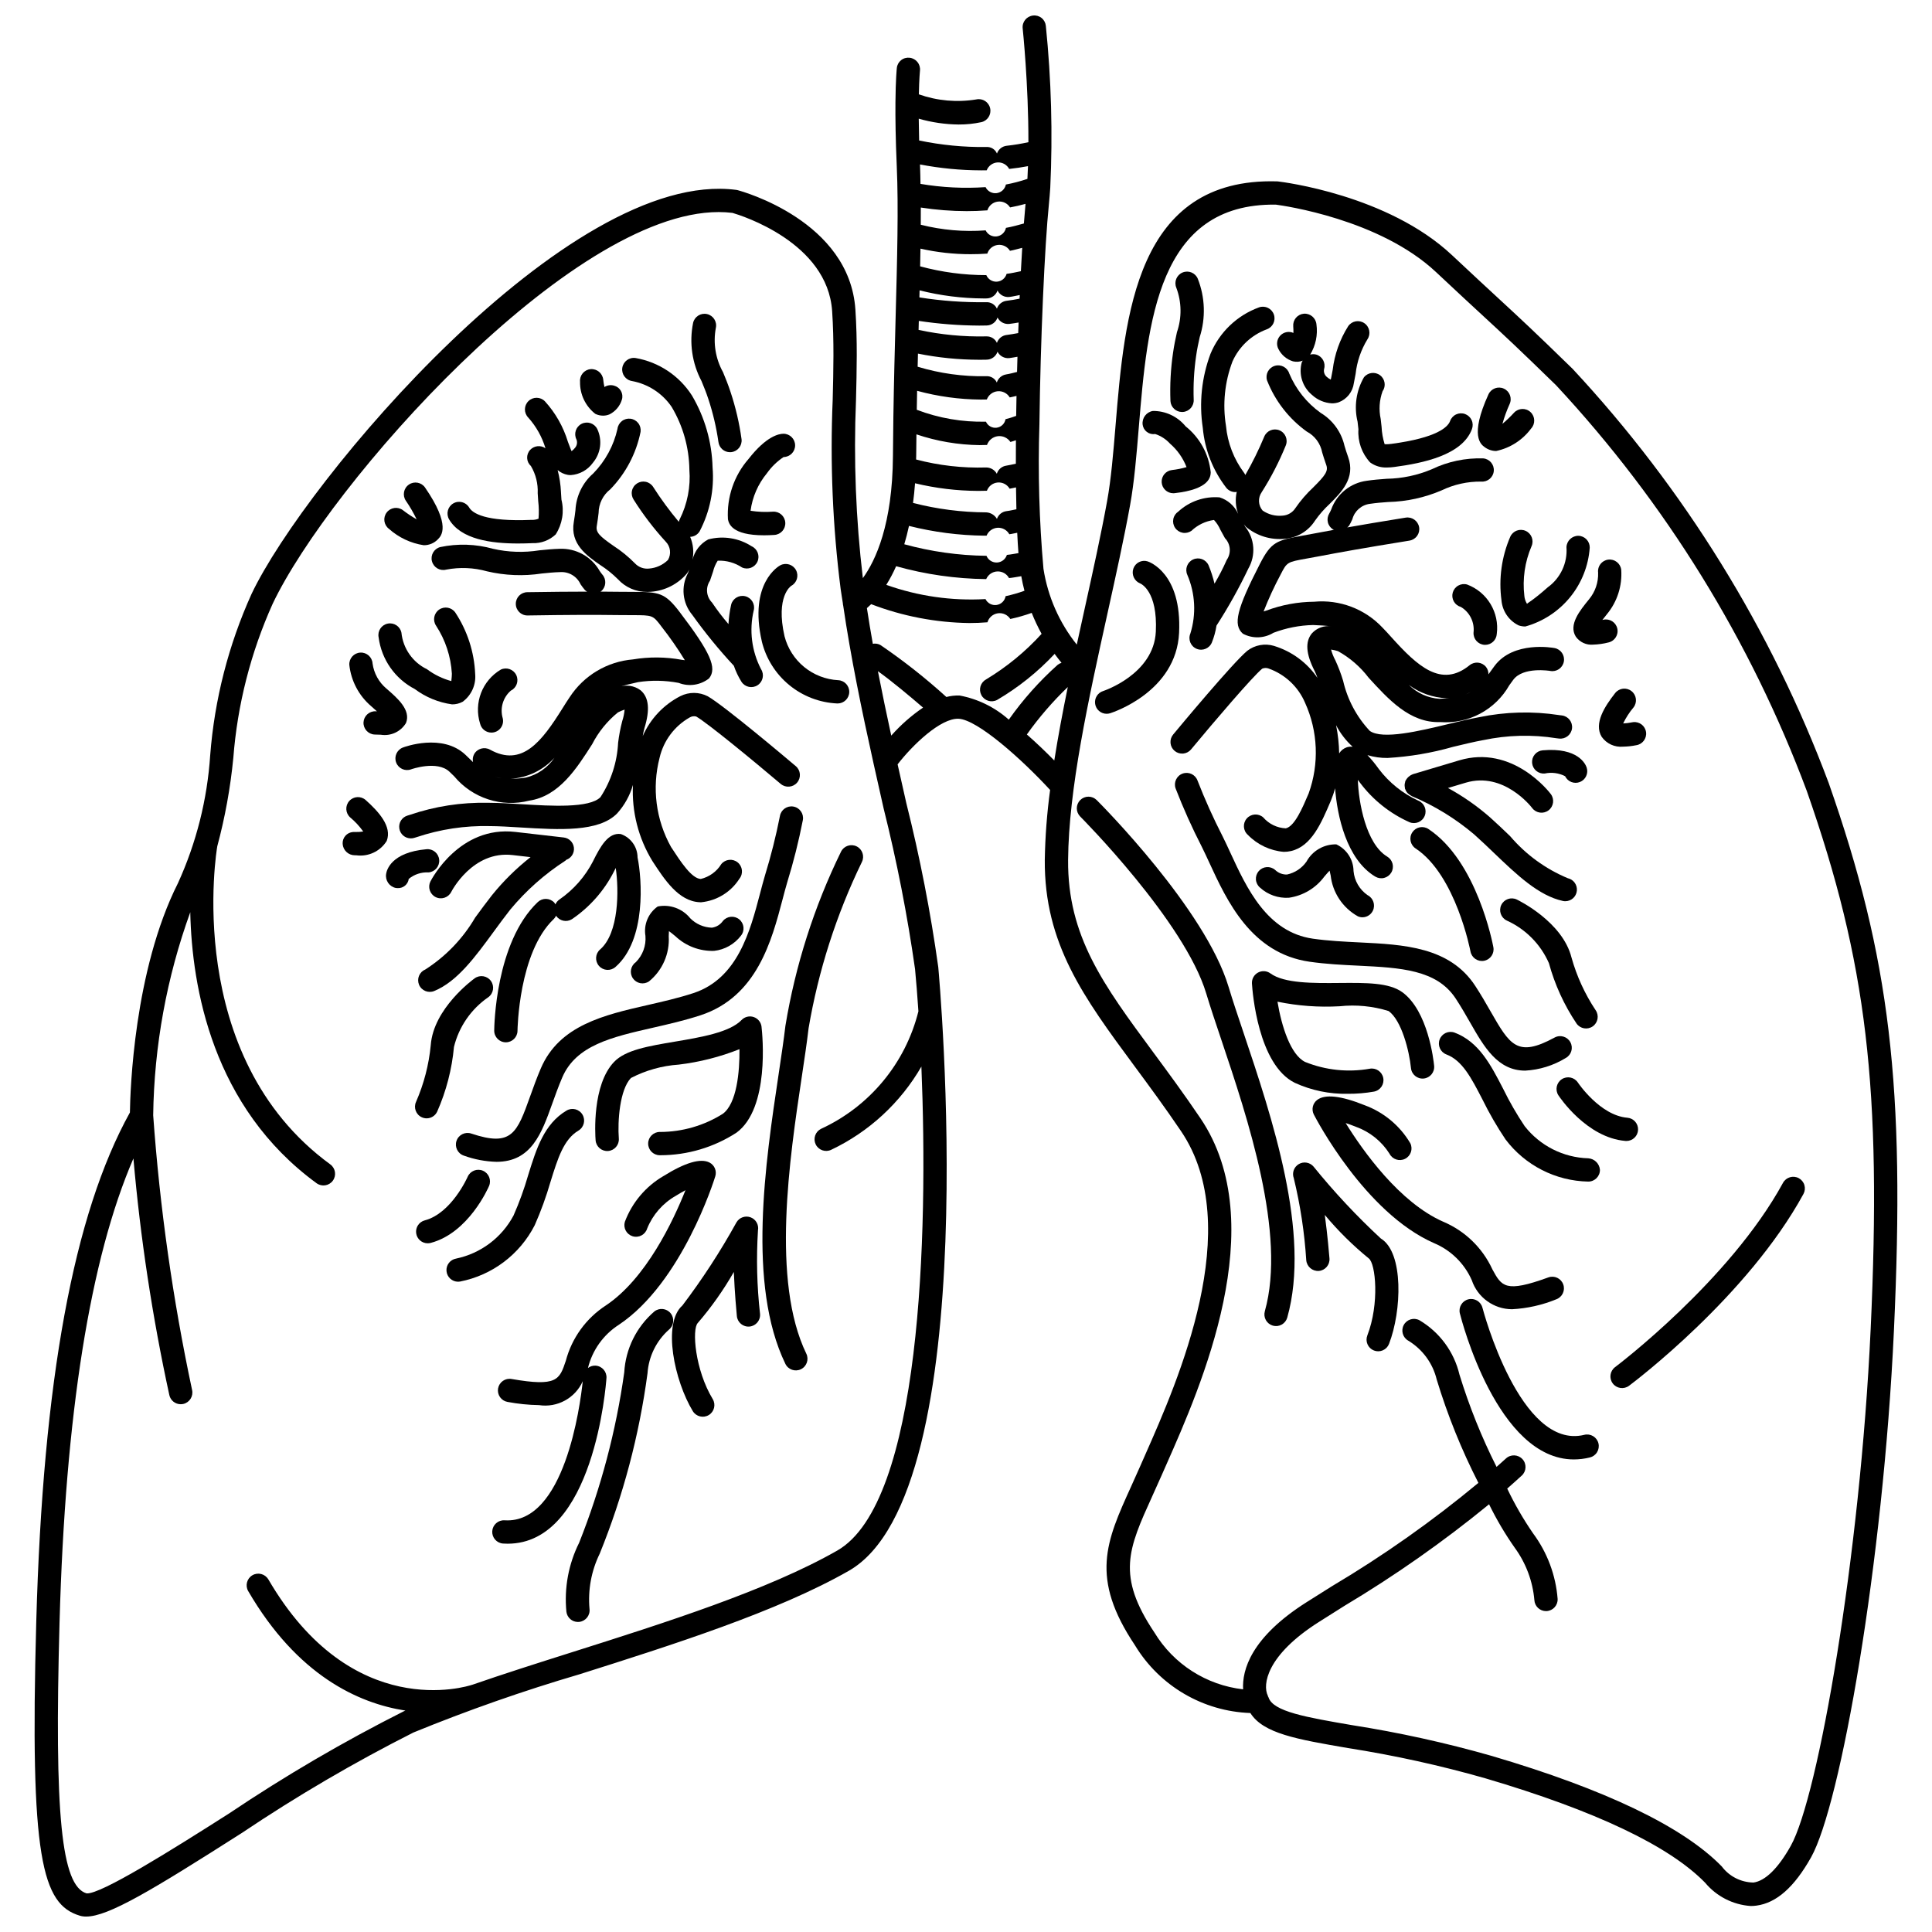 <?xml version="1.0" encoding="UTF-8"?>
<!-- Uploaded to: ICON Repo, www.svgrepo.com, Generator: ICON Repo Mixer Tools -->
<svg width="800px" height="800px" version="1.1" viewBox="144 144 512 512" xmlns="http://www.w3.org/2000/svg">
 <defs>
  <clipPath id="a">
   <path d="m153 148.09h494v503.81h-494z"/>
  </clipPath>
 </defs>
 <g clip-path="url(#a)">
  <path d="m628.64 351.55c-15.215-40.695-38.277-78.004-67.879-109.8-10.41-10.145-13.805-13.277-19.422-18.465-3.043-2.809-6.731-6.215-12.555-11.68-17.02-15.969-44.914-19.387-46.094-19.523-0.098-0.012-0.191-0.02-0.285-0.02-37.367-1.051-40.352 35.453-42.766 64.652-0.605 7.32-1.18 14.234-2.234 20.047-1.605 8.84-3.719 18.402-5.953 28.527-0.699 3.164-1.398 6.344-2.09 9.527h-0.008c-4.637-5.809-7.68-12.727-8.824-20.074-1.129-12.715-1.488-25.484-1.074-38.242v-0.016c0.273-22.309 1.383-47.277 2.516-58.402 0.145-1.418 0.258-2.867 0.359-4.336v-0.027c0.672-14.297 0.277-28.625-1.172-42.863-0.078-0.816-0.484-1.57-1.121-2.086-0.641-0.516-1.461-0.75-2.277-0.652-1.695 0.184-2.922 1.703-2.742 3.394 0.02 0.195 1.547 14.754 1.52 30.172-1.895 0.418-3.809 0.734-5.738 0.945-1.195 0.125-2.207 0.93-2.594 2.066-0.473-1.133-1.617-1.832-2.84-1.734-5.973 0.07-11.938-0.512-17.785-1.73-0.059-2.144-0.09-4.039-0.105-5.777 3.441 0.988 6.996 1.508 10.574 1.543 2.019 0.012 4.035-0.199 6.008-0.621 1.66-0.371 2.707-2.016 2.34-3.676-0.363-1.66-2.004-2.715-3.664-2.352-5.109 0.84-10.348 0.379-15.23-1.348 0.09-4.289 0.293-6.246 0.297-6.281 0.188-1.691-1.027-3.219-2.723-3.41-0.812-0.102-1.633 0.125-2.277 0.637-0.641 0.512-1.051 1.258-1.133 2.074-0.02 0.18-0.312 2.945-0.367 9.078v0.035c-0.035 4.082 0.027 9.613 0.352 17 0.477 10.766 0.109 24.41-0.312 40.207-0.215 8.043-0.449 16.887-0.59 26.199v0.016c-0.051 3.379-0.09 6.816-0.113 10.305-0.117 18.078-4.578 27.66-7.969 32.344l-0.004 0.004c-1.863-15.629-2.473-31.387-1.82-47.113 0.199-8.098 0.391-15.75-0.156-24.027-1.551-23.5-29.957-31.34-31.164-31.66v-0.004c-0.129-0.035-0.262-0.059-0.395-0.078-44.422-5.867-114.28 77.098-128.48 107.1-6.094 13.492-9.801 27.938-10.945 42.695-0.773 11.73-3.668 23.223-8.543 33.918-11.695 23.195-12.656 55.148-12.734 60.781-14.938 26.941-23.059 71.105-24.82 134.97-1.73 62.664 1.523 74.883 11.555 77.891v0.004c0.543 0.156 1.102 0.23 1.664 0.223 5.875 0 17.375-6.926 41.266-22.156 14.59-9.801 29.773-18.691 45.461-26.617 14.398-5.891 29.09-11.043 44.016-15.43 24.594-7.789 52.473-16.621 71.371-27.422 36.516-20.863 23.84-158.61 23.707-160v0.004c-2.039-14.621-4.863-29.117-8.461-43.434-0.758-3.356-1.535-6.809-2.312-10.293 4.012-5.184 11.391-12.254 16.141-12.086 5.07 0.23 16.887 10.848 24.273 18.871-0.832 6.141-1.305 12.328-1.41 18.527-0.164 22.254 10.379 36.527 23.727 54.602 3.981 5.387 8.094 10.957 12.398 17.32 17.172 25.395-0.863 66.184-9.531 85.785l-1.312 2.981c-0.828 1.895-1.637 3.684-2.41 5.383-6.609 14.555-10.977 24.172 1.051 42.113h-0.004c6.516 10.742 18.004 17.477 30.559 17.914 3.445 5.434 12.262 6.949 25.883 9.289 12.277 1.922 24.422 4.598 36.371 8.008 29.129 8.59 48.73 17.898 58.258 27.668 3.012 3.617 7.371 5.848 12.066 6.176 0.512 0 1.02-0.031 1.527-0.102 5.309-0.699 10.051-4.891 14.5-12.82 7.805-13.922 19.086-77.879 21.941-139.47 3.008-64.918-1.023-98.836-17.262-145.16zm-228.43-151.6c1.746 0 3.578-0.059 5.453-0.207h0.004c0.387-1.246 1.465-2.152 2.758-2.316 1.293-0.168 2.562 0.438 3.254 1.543 1.41-0.258 2.769-0.582 4.098-0.945-0.148 1.52-0.297 3.285-0.441 5.203-1.566 0.426-3.125 0.875-4.742 1.156l-0.004 0.004c-0.25 1.203-1.234 2.113-2.453 2.262-1.219 0.148-2.398-0.496-2.93-1.602-5.773 0.434-11.582-0.07-17.195-1.492 0.012-1.551 0.016-3.074 0.012-4.555 4.035 0.625 8.109 0.945 12.191 0.949zm13.984 23.199c-1.09 0.223-2.227 0.418-3.441 0.562h0.004c-1.188 0.141-2.188 0.957-2.562 2.09-0.504-1.102-1.637-1.785-2.848-1.715-5.922 0.082-11.844-0.344-17.695-1.273l0.047-1.867h0.004c5.543 1.402 11.238 2.121 16.957 2.144 0.266 0 0.535-0.004 0.805-0.004h0.004c1.305-0.02 2.461-0.859 2.883-2.094 0.586 1.164 1.832 1.844 3.133 1.707 0.953-0.113 1.832-0.352 2.758-0.508zm-10.848 7.137c0.715 0 1.434-0.008 2.156-0.027l0.004-0.004c1.301-0.031 2.438-0.879 2.848-2.109 0.586 1.164 1.836 1.84 3.129 1.695 0.852-0.102 1.652-0.238 2.457-0.375-0.035 0.938-0.074 1.855-0.105 2.805-1.023 0.172-2.055 0.387-3.066 0.5l0.004-0.004c-1.195 0.137-2.199 0.957-2.578 2.098-0.508-1.105-1.641-1.785-2.852-1.719-6.016 0.129-12.027-0.449-17.91-1.719 0.02-0.789 0.043-1.609 0.062-2.383h-0.004c5.25 0.793 10.551 1.207 15.859 1.238zm0.129 9.059c0.664 0 1.344-0.008 2.027-0.027l0.008-0.004c1.297-0.031 2.434-0.879 2.844-2.109 0.59 1.156 1.828 1.832 3.121 1.695 0.715-0.082 1.445-0.246 2.164-0.355-0.039 1.34-0.074 2.676-0.109 4.023-0.953 0.227-1.875 0.496-2.879 0.652v0.004c-1.172 0.18-2.133 1.016-2.481 2.148-0.504-1.098-1.633-1.762-2.836-1.672-6.141 0.113-12.266-0.734-18.148-2.516 0.027-1.156 0.055-2.34 0.082-3.477v0.004c5.34 1.074 10.77 1.617 16.215 1.629zm-16.434 8.223h0.004c5.504 1.5 11.176 2.281 16.879 2.324 0.523 0 1.059-0.008 1.594-0.023 0.457-1.219 1.57-2.066 2.863-2.184 1.297-0.117 2.547 0.52 3.211 1.637 0.621-0.098 1.184-0.285 1.793-0.406-0.035 1.773-0.066 3.543-0.09 5.305v-0.004c-0.926 0.344-1.867 0.637-2.824 0.879-0.203 1.188-1.156 2.102-2.352 2.25-1.191 0.152-2.344-0.496-2.836-1.598-6.254 0.148-12.48-0.922-18.328-3.152 0.027-1.691 0.059-3.375 0.09-5.027zm27.5-31.695c-1.25 0.254-2.473 0.543-3.781 0.695h0.004c-0.332 1.164-1.359 1.996-2.566 2.074-1.211 0.078-2.336-0.613-2.812-1.73-5.922 0.004-11.82-0.781-17.539-2.332 0.035-1.598 0.062-3.148 0.086-4.688h0.004c4.363 0.984 8.824 1.48 13.301 1.473 1.41 0 2.887-0.047 4.41-0.156 0.391-1.242 1.473-2.141 2.766-2.301s2.559 0.449 3.242 1.559c1.102-0.195 2.152-0.535 3.242-0.789-0.121 1.965-0.238 4.031-0.352 6.195zm-10.938 46.086c0.648 0 1.301-0.012 1.957-0.043h0.004c0.438-1.254 1.543-2.152 2.859-2.32 1.316-0.164 2.613 0.426 3.348 1.531 0.508-0.109 0.957-0.32 1.457-0.453-0.016 2.113-0.02 4.176-0.016 6.211-0.848 0.172-1.695 0.395-2.535 0.516-1.184 0.172-2.16 1.012-2.508 2.152-0.57-1.039-1.672-1.684-2.859-1.668-6.25 0.188-12.492-0.523-18.535-2.117 0.004-0.301 0.027-0.562 0.027-0.867 0.012-1.961 0.039-3.871 0.062-5.797v0.004c5.398 1.82 11.047 2.785 16.742 2.852zm-0.414 12.137c0.77 0 1.555-0.012 2.348-0.043h0.004c0.445-1.219 1.551-2.066 2.84-2.184 1.289-0.117 2.531 0.523 3.184 1.641 0.559-0.082 1.125-0.242 1.688-0.344 0.023 2.012 0.059 3.938 0.105 5.797-0.867 0.164-1.684 0.379-2.602 0.488h0.004c-1.18 0.141-2.176 0.941-2.559 2.066-0.586-1.012-1.641-1.66-2.805-1.734-6.559-0.023-13.086-0.863-19.434-2.5 0.219-1.648 0.398-3.383 0.535-5.211h-0.004c5.469 1.32 11.074 1.996 16.699 2.023zm-18.301 9.281 0.004-0.004c6.523 1.641 13.215 2.512 19.941 2.586l0.621-0.004c0.48-1.195 1.609-2.008 2.894-2.09 1.289-0.078 2.508 0.586 3.133 1.715 0.734-0.086 1.383-0.273 2.094-0.391 0.09 1.957 0.195 3.762 0.324 5.394-1.02 0.16-2.008 0.371-3.062 0.469-0.363 1.156-1.41 1.965-2.621 2.019-1.211 0.055-2.328-0.656-2.793-1.777h-0.074c-7.336-0.09-14.633-1.121-21.707-3.059 0.457-1.5 0.871-3.129 1.25-4.863zm-3.41 10.68 0.004-0.004c7.773 2.18 15.797 3.328 23.867 3.414 0.512-1.184 1.652-1.973 2.941-2.031s2.5 0.625 3.113 1.758c1.117-0.102 2.16-0.328 3.246-0.496 0.23 1.332 0.516 2.613 0.84 3.856h0.004c-1.633 0.594-3.305 1.07-5 1.438-0.203 1.211-1.168 2.152-2.383 2.328-1.215 0.176-2.406-0.453-2.945-1.559-8.926 0.512-17.863-0.77-26.289-3.769 0.984-1.582 1.855-3.231 2.606-4.938zm22.5-104.91c0.496 0 1-0.004 1.504-0.016l0.004-0.004c0.469-1.191 1.586-2.004 2.863-2.082 1.277-0.078 2.484 0.594 3.094 1.723 1.707-0.18 3.363-0.434 4.981-0.738-0.039 1.133-0.086 2.254-0.148 3.371h0.004c-1.867 0.637-3.777 1.137-5.711 1.5-0.242 1.203-1.227 2.121-2.445 2.277s-2.402-0.484-2.938-1.586c-5.766 0.391-11.555 0.102-17.25-0.863-0.035-1.633-0.051-3.336-0.121-4.863l-0.012-0.281 0.004-0.004c5.328 1.023 10.746 1.547 16.176 1.562zm-17.477 211.73c0.305 3.18 0.605 6.938 0.887 11.133v-0.004c-3.43 13.758-12.922 25.215-25.805 31.148-0.734 0.359-1.293 1-1.559 1.773-0.266 0.773-0.211 1.621 0.152 2.359 0.75 1.527 2.602 2.16 4.129 1.406 10.004-4.758 18.328-12.441 23.871-22.035 1.848 44.82-0.078 115.57-22.297 128.26-18.324 10.477-45.871 19.199-70.172 26.898-9.352 2.961-18.383 5.832-26.57 8.676l-0.043 0.004c-1.293 0.426-31.828 10.117-53.992-27.961l-0.004 0.008c-0.867-1.453-2.738-1.938-4.203-1.09-1.461 0.852-1.965 2.723-1.129 4.191 13.031 22.387 29.203 29.746 41.668 31.68-0.133 0.059-0.281 0.117-0.41 0.176h-0.004c-15.965 8.043-31.41 17.074-46.246 27.043-15.156 9.66-34.09 21.539-37.836 21.223-6.691-2.008-8.566-20.801-7.16-71.809 1.523-55.164 8.105-96.422 19.582-122.96l-0.004 0.004c1.844 21.098 5.027 42.059 9.527 62.754 0.328 1.395 1.574 2.379 3.004 2.379 0.238 0 0.477-0.027 0.711-0.078 1.656-0.391 2.688-2.055 2.301-3.715-5.109-23.996-8.551-48.316-10.305-72.785 0.254-18.359 3.578-36.547 9.828-53.809 0.422 20 5.91 51.688 33.477 71.824 1.379 0.996 3.301 0.695 4.305-0.68 1.004-1.371 0.707-3.297-0.66-4.305-39.406-28.785-30.07-83.711-29.973-84.262v-0.008l-0.004 0.004c2.066-7.684 3.488-15.523 4.262-23.438 1.086-14.105 4.606-27.91 10.402-40.812 14.961-31.609 78.77-103.87 118.23-103.87h-0.004c1.223 0 2.441 0.07 3.652 0.219 2.273 0.66 25.211 7.781 26.418 26.055 0.527 7.996 0.34 15.512 0.145 23.469v-0.004c-0.715 16.75-0.008 33.527 2.109 50.156 0.156 1.211 0.402 2.527 0.582 3.766h-0.004c0.012 0.23 0.047 0.461 0.105 0.684 1.945 13.328 4.93 27.828 8.031 41.773l0.004 0.02c0.895 4.019 1.793 8.023 2.664 11.879 3.519 14.062 6.301 28.301 8.34 42.656zm-6.312-61.934c-1.234-5.68-2.434-11.402-3.535-17.066 3.684 2.613 8.68 6.816 11.965 9.648l0.004-0.004c-3.106 2.113-5.938 4.606-8.43 7.418zm14.605-10.23 0.004-0.004c-5.5-4.992-11.34-9.598-17.48-13.777-0.613-0.336-1.324-0.449-2.012-0.32-0.574-3.207-1.094-6.356-1.566-9.453 0.344-0.293 0.719-0.645 1.129-1.047 8.309 3.191 17.121 4.883 26.023 5 1.57 0 3.176-0.059 4.793-0.199 0.371-1.262 1.445-2.191 2.75-2.383 1.305-0.188 2.598 0.402 3.312 1.508 1.922-0.414 3.816-0.953 5.664-1.617 0.762 1.906 1.637 3.762 2.621 5.555-4.285 4.715-9.234 8.781-14.691 12.066-0.719 0.387-1.258 1.043-1.496 1.828-0.238 0.781-0.152 1.629 0.234 2.348 0.805 1.504 2.672 2.07 4.176 1.266 5.637-3.312 10.77-7.418 15.234-12.195 0.637 0.863 1.246 1.672 1.824 2.363-0.383 0.117-0.738 0.305-1.051 0.559-4.84 4.332-9.172 9.195-12.918 14.504-3.688-3.281-8.199-5.492-13.051-6.398-1.176-0.035-2.356 0.098-3.496 0.395zm21.328 9.934 0.004-0.004c3.215-4.523 6.852-8.734 10.852-12.574-1.355 6.602-2.582 13.125-3.582 19.473-2.031-2.074-4.547-4.508-7.269-6.898zm223.61 157.8c-2.773 59.77-13.844 123.68-21.164 136.73-3.332 5.945-6.762 9.309-9.922 9.723l0.004-0.008c-3.297-0.059-6.383-1.629-8.363-4.266-10.273-10.535-30.773-20.387-60.934-29.281h-0.004c-12.176-3.481-24.559-6.207-37.07-8.168-12.113-2.082-20.871-3.586-22.09-7.316v-0.004c-0.043-0.102-0.094-0.203-0.152-0.297-0.023-0.059-0.02-0.125-0.051-0.184-1.426-2.887-0.422-10.691 13.559-19.551l6.691-4.223 0.004-0.004c13.438-8.027 26.266-17.035 38.379-26.949 1.965 4.023 4.242 7.879 6.816 11.539 2.957 4.055 4.75 8.84 5.188 13.84 0.082 1.641 1.438 2.926 3.078 2.93l0.152-0.004c1.699-0.082 3.012-1.523 2.934-3.223-0.488-6.277-2.738-12.293-6.492-17.352-2.602-3.773-4.898-7.746-6.867-11.887 1.277-1.133 2.539-2.234 3.856-3.453v0.004c1.254-1.156 1.332-3.109 0.176-4.363-1.156-1.25-3.109-1.328-4.363-0.172-0.855 0.789-1.66 1.484-2.492 2.234h-0.004c-3.957-7.856-7.242-16.035-9.824-24.445-1.43-6.047-5.262-11.25-10.609-14.418-1.496-0.793-3.352-0.234-4.156 1.254-0.809 1.488-0.266 3.348 1.211 4.168 3.777 2.293 6.484 5.996 7.519 10.289 2.863 9.438 6.562 18.605 11.047 27.387-12.207 10.137-25.191 19.297-38.832 27.398l-6.715 4.231c-14.777 9.367-17.082 18.008-16.809 23.078v0.004c-9.746-1.109-18.43-6.676-23.508-15.066-10.109-15.086-6.918-22.117-0.559-36.129 0.785-1.727 1.609-3.543 2.449-5.461l1.305-2.957c9.113-20.617 28.082-63.516 9-91.738-4.375-6.469-8.527-12.094-12.543-17.531-13.16-17.82-22.668-30.691-22.52-50.891 0.141-18.734 5.367-42.406 10.422-65.297 2.25-10.184 4.375-19.801 6.004-28.754 1.109-6.109 1.695-13.168 2.312-20.641 2.312-27.953 4.996-59.43 36.316-58.996 2.062 0.27 27.5 3.848 42.453 17.879 5.84 5.484 9.539 8.895 12.594 11.715 5.582 5.152 8.949 8.262 19.297 18.348h-0.008c28.949 31.117 51.496 67.617 66.367 107.43 15.934 45.465 19.887 78.84 16.922 142.84z"/>
 </g>
 <path d="m620.7 456.23c-1.496-0.809-3.363-0.258-4.184 1.23-14.141 25.93-44.195 48.613-44.496 48.836l-0.004 0.004c-1.363 1.02-1.645 2.953-0.621 4.32 1.02 1.363 2.953 1.641 4.32 0.621 1.277-0.953 31.426-23.699 46.219-50.828 0.391-0.719 0.48-1.562 0.25-2.348s-0.766-1.445-1.484-1.836z"/>
 <path d="m350.82 293.79c-0.348 0.18-8.465 4.637-4.926 20.195l-0.004 0.004c1.105 4.527 3.644 8.578 7.246 11.539 3.598 2.965 8.059 4.68 12.715 4.894l0.137 0.004c1.672-0.008 3.035-1.344 3.074-3.016 0.039-1.672-1.258-3.07-2.926-3.152-3.301-0.176-6.461-1.402-9.016-3.492-2.559-2.094-4.383-4.945-5.211-8.145-2.41-10.602 1.695-13.309 1.777-13.367 1.492-0.801 2.059-2.652 1.273-4.152-0.789-1.496-2.633-2.082-4.141-1.312z"/>
 <path d="m336.91 281.62c0.242 1.098 0.938 4.238 9.555 4.238 0.84 0 1.762-0.031 2.762-0.094v-0.004c1.703-0.109 2.992-1.578 2.879-3.281-0.109-1.699-1.578-2.988-3.277-2.879-1.977 0.148-3.965 0.066-5.922-0.242 0.48-3.652 1.984-7.098 4.332-9.938 1.195-1.695 2.695-3.152 4.422-4.301 1.695-0.02 3.059-1.406 3.051-3.106-0.012-1.695-1.391-3.066-3.09-3.066-1.219 0-4.555 0.652-9.254 6.684-3.844 4.406-5.801 10.148-5.457 15.988z"/>
 <path d="m331.72 249.75c1.223 3.695 2.117 7.496 2.668 11.348 0.176 1.559 1.492 2.738 3.062 2.742 0.117 0 0.23-0.008 0.348-0.02 1.691-0.191 2.91-1.715 2.723-3.406-0.586-4.269-1.566-8.473-2.93-12.562-0.617-1.91-1.316-3.609-1.984-5.223-1.984-3.566-2.656-7.715-1.902-11.723 0.367-1.664-0.684-3.309-2.348-3.676-1.66-0.367-3.305 0.68-3.68 2.34-1.059 5.242-0.273 10.688 2.227 15.414 0.609 1.477 1.25 3.027 1.816 4.766z"/>
 <path d="m311.49 244.98c4.273 0.793 8.051 3.254 10.5 6.844 3 5.031 4.621 10.766 4.703 16.621 0.359 4.547-0.527 9.105-2.566 13.18-0.105 0.211-0.184 0.434-0.238 0.66-2.461-2.93-4.731-6.016-6.789-9.238-0.441-0.695-1.145-1.184-1.949-1.359-0.805-0.176-1.648-0.02-2.336 0.43-0.691 0.449-1.176 1.156-1.34 1.961-0.168 0.809-0.004 1.648 0.449 2.332 2.488 3.949 5.324 7.664 8.477 11.105 1.293 1.297 1.547 3.301 0.621 4.883-1.348 1.324-3.117 2.129-5.004 2.277-1.406 0.156-2.805-0.363-3.769-1.402-1.711-1.738-3.606-3.281-5.648-4.606-3.711-2.574-4.742-3.582-4.449-5.285 0.238-1.391 0.371-2.504 0.484-3.453v0.004c0.023-2.449 1.164-4.754 3.098-6.258 4.086-4.207 6.875-9.5 8.031-15.254 0.105-0.812-0.117-1.637-0.621-2.285-0.504-0.648-1.242-1.07-2.059-1.172-0.816-0.102-1.637 0.125-2.285 0.633-0.645 0.504-1.066 1.246-1.164 2.062-1 4.453-3.223 8.539-6.414 11.801-2.832 2.473-4.535 5.992-4.719 9.746-0.102 0.859-0.223 1.867-0.438 3.125-1.008 5.836 3.438 8.926 7.012 11.406 1.676 1.078 3.234 2.328 4.644 3.731 2.008 2.203 4.859 3.438 7.836 3.394 0.301 0 0.602-0.012 0.91-0.035 3.75-0.262 7.234-2.043 9.641-4.93 0.195-0.309 0.371-0.625 0.527-0.953l-0.312 0.922c-1.922 3.574-1.477 7.957 1.129 11.066 3.383 4.738 7.07 9.25 11.031 13.512 0.508 1.484 1.184 2.906 2.016 4.238 0.926 1.426 2.832 1.836 4.262 0.914 1.434-0.922 1.848-2.828 0.926-4.262-2.492-4.789-3.18-10.312-1.941-15.566 0.422-1.652-0.574-3.332-2.227-3.754-1.652-0.422-3.332 0.574-3.754 2.223-0.379 1.695-0.617 3.422-0.711 5.156-1.562-1.816-3.019-3.723-4.356-5.711-1.539-1.551-1.766-3.977-0.543-5.789l0.816-2.422c0.242-1.023 0.656-2 1.23-2.883 2.289-0.098 4.547 0.535 6.457 1.801 1.555 0.699 3.379 0.004 4.078-1.551 0.695-1.555 0-3.379-1.555-4.078-3.402-2.191-7.574-2.848-11.488-1.812-2.102 1.109-3.625 3.07-4.168 5.387 0.402-2.039 0.188-4.152-0.621-6.066 1.027-0.035 1.969-0.582 2.504-1.457 2.723-5.203 3.914-11.07 3.434-16.918-0.172-6.719-2.051-13.285-5.465-19.074-3.363-5.258-8.781-8.863-14.93-9.938-1.688-0.262-3.266 0.891-3.527 2.574-0.266 1.684 0.887 3.262 2.57 3.523z"/>
 <path d="m301.77 253.68c0.633 0.309 1.332 0.469 2.039 0.473 0.605 0 1.199-0.121 1.754-0.359 1.57-0.805 2.746-2.211 3.25-3.902 0.23-0.766 0.137-1.594-0.258-2.293-0.395-0.695-1.055-1.203-1.832-1.402-0.859-0.25-1.785-0.117-2.539 0.367-0.148-0.641-0.254-1.293-0.32-1.945-0.172-1.688-1.66-2.93-3.352-2.793-1.695 0.152-2.945 1.652-2.793 3.348-0.07 3.316 1.43 6.469 4.051 8.508z"/>
 <path d="m281.29 288.03c1.328 0 2.625-0.035 3.844-0.09 2.273 0.082 4.484-0.754 6.133-2.316 1.754-2.734 2.305-6.07 1.52-9.223l-0.129-2.043h0.004c-0.094-1.953-0.391-3.891-0.883-5.785 0.762 0.648 1.676 1.086 2.66 1.266 0.273 0.043 0.551 0.066 0.824 0.066 2.348-0.16 4.5-1.359 5.867-3.273 2.102-2.504 2.547-6.012 1.137-8.965-0.773-1.516-2.629-2.117-4.144-1.344-1.516 0.77-2.121 2.625-1.355 4.141 0.297 0.758 0.145 1.613-0.387 2.227-0.262 0.328-0.562 0.617-0.898 0.871-0.066-0.125-0.129-0.25-0.18-0.379-0.273-0.668-0.531-1.375-0.805-2.113-1.211-3.981-3.289-7.641-6.09-10.719-1.191-1.223-3.144-1.246-4.363-0.055-1.223 1.188-1.246 3.144-0.055 4.363 2.102 2.344 3.66 5.121 4.566 8.137-1.266-0.883-2.988-0.703-4.047 0.418-0.555 0.59-0.844 1.379-0.809 2.184 0.035 0.809 0.395 1.566 1 2.106 1.285 2.176 1.91 4.68 1.797 7.207l0.137 2.106c0.184 1.543 0.211 3.098 0.086 4.644-0.586 0.242-1.219 0.348-1.852 0.312-12.402 0.539-15.676-1.816-16.527-3.266-0.863-1.469-2.758-1.957-4.227-1.09-1.469 0.863-1.957 2.758-1.094 4.227 3.148 5.336 11.207 6.387 18.27 6.387z"/>
 <path d="m256.28 288.49c1.441 0.023 2.824-0.562 3.809-1.613 0.863-0.891 3.488-3.598-3.438-13.664h0.004c-0.969-1.406-2.891-1.762-4.297-0.793-1.402 0.965-1.758 2.891-0.793 4.293 1.078 1.562 2.027 3.207 2.848 4.918-1.27-0.727-2.484-1.539-3.644-2.43-1.363-1.012-3.293-0.727-4.309 0.637-1.02 1.363-0.742 3.289 0.617 4.312 2.582 2.309 5.781 3.816 9.203 4.34z"/>
 <path d="m258.48 292.76c0.438 1.645 2.121 2.625 3.769 2.195 3.598-0.691 7.305-0.535 10.832 0.457 4.75 1.113 9.668 1.309 14.488 0.574 1.625-0.164 3.234-0.332 4.883-0.371 2.301-0.156 4.457 1.133 5.406 3.234 0.359 0.527 0.742 1.035 1.156 1.523 0.172 0.16 0.363 0.301 0.566 0.418-4.477 0.004-9.484 0.047-15.125 0.137l-0.68 0.012v-0.004c-1.703 0.004-3.086 1.387-3.082 3.09 0 1.707 1.383 3.086 3.09 3.082l0.77-0.012c9.332-0.152 17.113-0.184 23.137-0.094l3.898 0.023c5.418 0.008 5.418 0.008 7.676 2.981l-0.004 0.004c2.25 2.859 4.332 5.848 6.231 8.953-0.285-0.035-0.559-0.074-0.82-0.109-4.269-0.781-8.645-0.816-12.926-0.102-6.836 0.566-13.027 4.258-16.77 10.004-0.574 0.832-1.207 1.844-1.906 2.957-5.488 8.785-10.711 15.68-19.219 10.949-1.492-0.82-3.367-0.289-4.199 1.195-0.348 0.645-0.449 1.395-0.293 2.109-0.223-0.215-0.438-0.418-0.672-0.645l-1.34-1.297c-6.117-5.789-16.168-2.082-16.59-1.914-1.578 0.613-2.367 2.383-1.77 3.969 0.598 1.582 2.359 2.391 3.949 1.809 0.066-0.031 6.914-2.449 10.168 0.621l1.277 1.234h-0.004c2.363 2.84 5.481 4.953 8.996 6.094 3.512 1.141 7.277 1.262 10.859 0.348 7.91-1.168 12.578-8.5 16.699-14.965 1.668-3.25 3.992-6.117 6.828-8.422 0.57-0.297 1.16-0.543 1.77-0.742-0.09 1.035-0.301 2.051-0.625 3.035-0.496 1.891-0.859 3.809-1.094 5.746-0.254 5.133-1.867 10.109-4.676 14.414-2.887 2.973-13.188 2.344-20.711 1.883-3.051-0.188-6.012-0.367-8.633-0.379h-0.516c-7.016-0.156-14.008 0.922-20.648 3.188l-0.652 0.199h0.004c-1.465 0.445-2.379 1.895-2.152 3.41 0.223 1.512 1.523 2.629 3.051 2.629 0.309 0 0.609-0.043 0.902-0.133l0.652-0.199c6.227-2.086 12.766-3.074 19.328-2.922 2.516 0.012 5.356 0.188 8.285 0.367 10.145 0.617 20.652 1.262 25.52-3.742 1.945-2.164 3.371-4.742 4.176-7.535-0.348 7.094 1.449 14.125 5.16 20.184 3.246 4.977 6.926 10.617 12.492 10.902 0.145 0.008 0.293 0.012 0.438 0.012v-0.004c4.156-0.414 7.887-2.715 10.125-6.238 1.062-1.328 0.852-3.262-0.469-4.332-1.324-1.066-3.258-0.863-4.332 0.453-1.219 1.988-3.18 3.406-5.445 3.945-2.43-0.125-5.316-4.555-7.875-8.473-4.016-7.199-5.106-15.664-3.035-23.645 1.047-4.516 3.938-8.387 7.969-10.68 0.52-0.316 1.145-0.41 1.73-0.258 2.953 1.688 15.027 11.617 22.418 17.879h0.004c1.301 1.086 3.238 0.922 4.336-0.375 1.094-1.297 0.941-3.234-0.348-4.336-1.926-1.629-18.953-16.02-23.344-18.527-2.277-1.172-4.973-1.188-7.258-0.039-4.441 2.277-7.965 6.016-9.973 10.586 0.117-0.73 0.273-1.453 0.473-2.168 1.492-4.859 1.148-8.121-1.043-9.969-1.68-1.254-3.879-1.57-5.84-0.836 1.422-0.457 3.074-0.855 5.16-1.32 3.57-0.547 7.211-0.48 10.762 0.195 2.707 1.062 5.773 0.613 8.062-1.184 2.199-2.746 0.391-6.84-7.734-17.52-3.981-5.238-5.449-5.406-12.578-5.414l-3.816-0.023c-1.453-0.02-3.016-0.035-4.668-0.043 0.09-0.047 0.176-0.098 0.258-0.152 1.277-1.133 1.395-3.082 0.266-4.359-0.254-0.305-0.488-0.625-0.707-0.957-2.164-3.797-6.266-6.066-10.633-5.879-1.805 0.047-3.566 0.223-5.344 0.402-4.09 0.652-8.266 0.516-12.305-0.406-4.562-1.277-9.367-1.43-14-0.449-1.641 0.445-2.609 2.133-2.168 3.769zm18.785 57.527c0.488 0.062 0.977 0.094 1.469 0.102-0.52-0.012-1.008-0.047-1.469-0.102zm-3.102-0.77c0.223 0.078 0.449 0.168 0.668 0.23-0.223-0.078-0.457-0.141-0.668-0.23zm1.094 0.367v-0.004c0.602 0.164 1.211 0.293 1.828 0.383-0.621-0.078-1.23-0.207-1.828-0.383zm8.078 0.195c-1.332 0.199-2.676 0.305-4.019 0.309 4.457-0.266 8.633-2.269 11.625-5.582-1.793 2.641-4.504 4.519-7.606 5.273zm20.48-21.977c0.086-0.062 0.176-0.121 0.258-0.18-0.086 0.055-0.172 0.121-0.258 0.18z"/>
 <path d="m279.38 327.02c1.527-0.742 2.172-2.578 1.438-4.109-0.73-1.531-2.562-2.188-4.102-1.461-4.934 2.922-7.207 8.859-5.484 14.332 0.332 1.387 1.57 2.363 2.992 2.363 0.945 0.004 1.836-0.426 2.422-1.164 0.586-0.734 0.805-1.699 0.59-2.617-0.789-2.656 0.051-5.531 2.144-7.344z"/>
 <path d="m253.93 326.61c2.894 2.164 6.289 3.562 9.867 4.055 0.98 0.016 1.945-0.223 2.809-0.691 2.32-1.703 3.582-4.5 3.32-7.371-0.246-5.805-2.07-11.43-5.269-16.277-0.969-1.387-2.875-1.734-4.273-0.781-1.395 0.953-1.766 2.852-0.828 4.262 2.484 3.797 3.93 8.18 4.195 12.711-0.016 1.203-0.172 1.809-0.129 1.98-2.332-0.629-4.523-1.695-6.457-3.141-3.789-1.828-6.356-5.496-6.781-9.68-0.336-1.672-1.961-2.754-3.633-2.414-1.668 0.336-2.75 1.965-2.414 3.633 0.758 5.867 4.344 10.992 9.594 13.715z"/>
 <path d="m243.89 332.51-0.324-0.012v-0.004c-0.816-0.039-1.617 0.25-2.223 0.801-0.605 0.547-0.965 1.316-1.008 2.133-0.078 1.703 1.234 3.148 2.934 3.231 0.465 0.023 1.031 0.051 1.648 0.051 2.648 0.422 5.285-0.805 6.672-3.098 1.383-3.457-2.262-6.602-5.188-9.133-2.004-1.684-3.312-4.055-3.668-6.648-0.102-1.691-1.555-2.984-3.25-2.887-1.691 0.094-2.992 1.535-2.91 3.231 0.457 4.266 2.531 8.195 5.797 10.977 0.605 0.523 1.105 0.973 1.52 1.359z"/>
 <path d="m240.91 356.02c-1.27-1.129-3.215-1.02-4.348 0.246-1.133 1.266-1.031 3.211 0.23 4.348 1.312 1.094 2.477 2.356 3.469 3.746-0.723 0.109-1.457 0.152-2.191 0.129-0.172-0.012-0.344-0.008-0.52 0.004-0.781 0.055-1.512 0.418-2.027 1.012s-0.773 1.367-0.715 2.148c0.117 1.695 1.527 3.008 3.227 3.004h0.328c3.223 0.453 6.406-1.039 8.121-3.805 1.484-3.848-2.203-7.812-5.574-10.832z"/>
 <path d="m260.39 371.85c-0.152-1.695-1.648-2.949-3.344-2.801-9.441 0.832-10.586 5.609-10.719 6.559-0.273 1.727 0.859 3.359 2.57 3.715 0.168 0.023 0.336 0.035 0.504 0.035 1.457 0.066 2.727-0.992 2.922-2.438 1.473-1.219 3.356-1.832 5.266-1.723 1.695-0.152 2.953-1.648 2.801-3.348z"/>
 <path d="m308.52 365.03c-3.289-0.453-5.363 3.16-7.356 7.191l0.004 0.004c-2.086 4.059-5.141 7.543-8.895 10.141-0.48 0.324-0.855 0.777-1.086 1.309-0.086-0.176-0.191-0.34-0.312-0.496-0.562-0.594-1.34-0.938-2.156-0.961-0.82-0.02-1.613 0.285-2.207 0.848-11.25 10.676-11.531 33.102-11.539 34.051-0.012 1.703 1.359 3.094 3.062 3.106h0.023c1.695-0.004 3.074-1.367 3.086-3.062 0-0.207 0.277-20.754 9.617-29.617 0.25-0.25 0.453-0.539 0.602-0.859 0.918 1.387 2.773 1.797 4.188 0.918 4.731-3.203 8.566-7.555 11.152-12.645 0.168-0.34 0.328-0.652 0.477-0.938 0.863 5.926 0.867 17.242-4.144 21.602l-0.004-0.004c-1.285 1.121-1.422 3.07-0.301 4.356 1.117 1.285 3.07 1.422 4.356 0.301 8.25-7.176 7.035-23.391 5.875-29.035v0.004c-0.016-2.801-1.793-5.289-4.441-6.211z"/>
 <path d="m311.71 403.25c0.457 0.676 1.168 1.145 1.969 1.301 0.805 0.156 1.637-0.016 2.316-0.473 3.566-2.914 5.512-7.371 5.223-11.969 0.008-0.543 0.031-0.988 0.059-1.352 0.426 0.309 0.977 0.738 1.684 1.332h0.004c2.766 2.621 6.465 4.027 10.277 3.902 2.816-0.312 5.383-1.762 7.109-4.012 1.074-1.316 0.879-3.258-0.441-4.336-1.316-1.078-3.254-0.883-4.336 0.43-0.684 0.969-1.738 1.609-2.914 1.773-2.16-0.066-4.211-0.957-5.734-2.488-2.066-2.57-5.391-3.781-8.625-3.133-2.496 1.754-3.762 4.785-3.254 7.793 0.215 2.59-0.723 5.144-2.562 6.981-1.371 0.973-1.715 2.859-0.773 4.25z"/>
 <path d="m274.39 381.22c-1.523 1.934-3 3.949-4.461 5.945v-0.004c-3.254 5.566-7.781 10.281-13.207 13.758-0.758 0.312-1.359 0.914-1.672 1.668-0.316 0.754-0.316 1.605-0.008 2.363 0.652 1.574 2.453 2.324 4.031 1.676 6.098-2.512 10.828-8.977 15.836-15.82 1.418-1.938 2.852-3.894 4.328-5.769 4.176-5.031 9.098-9.398 14.59-12.945 0.09-0.074 0.176-0.156 0.254-0.238 1.344-0.48 2.176-1.824 2.004-3.242-0.172-1.414-1.297-2.523-2.715-2.672l-12.816-1.473c-14.738-1.699-22.168 12.508-22.477 13.109h-0.004c-0.371 0.73-0.434 1.578-0.18 2.356 0.254 0.777 0.805 1.426 1.535 1.797 1.52 0.77 3.379 0.164 4.152-1.355 0.055-0.113 5.625-11.02 16.27-9.773l4.75 0.547c-3.773 2.961-7.199 6.34-10.211 10.074z"/>
 <path d="m255.76 440.08c0.406 0.191 0.852 0.293 1.301 0.293 1.199 0 2.289-0.695 2.797-1.781 2.402-5.438 3.906-11.23 4.449-17.152 1.316-5.356 4.555-10.047 9.102-13.172 1.375-1 1.684-2.922 0.691-4.301-0.992-1.379-2.914-1.699-4.297-0.711-0.445 0.32-10.941 7.973-11.652 17.742-0.496 5.168-1.809 10.227-3.887 14.988-0.715 1.543-0.047 3.375 1.496 4.094z"/>
 <path d="m352.62 377.84c1.676-5.434 3.062-10.949 4.148-16.527 0.293-1.68-0.836-3.277-2.516-3.566-1.68-0.289-3.277 0.836-3.566 2.516-1.051 5.34-2.383 10.617-3.984 15.82-0.426 1.434-0.84 3.012-1.277 4.68-2.641 10.047-5.922 22.555-17.672 26.422-3.93 1.289-8.059 2.234-12.055 3.148-11.539 2.633-23.469 5.359-28.359 16.77-1.094 2.547-1.977 5.012-2.797 7.297-3.547 9.906-4.883 13.613-15.664 10h-0.004c-1.613-0.535-3.359 0.336-3.898 1.949-0.539 1.613 0.328 3.359 1.941 3.902 2.773 1.008 5.691 1.562 8.645 1.645 9.266 0 11.969-7.535 14.789-15.414 0.781-2.176 1.617-4.523 2.656-6.949 3.652-8.527 13.113-10.688 24.062-13.184 4.133-0.945 8.41-1.922 12.609-3.301 14.938-4.918 18.852-19.832 21.715-30.719 0.418-1.602 0.816-3.117 1.227-4.488z"/>
 <path d="m273.61 458.29c0.66-1.562-0.066-3.363-1.625-4.035-1.559-0.668-3.367 0.047-4.047 1.598-0.039 0.094-4.269 9.688-11.375 11.559-1.5 0.395-2.473 1.844-2.277 3.383 0.199 1.539 1.512 2.691 3.062 2.691 0.266 0 0.531-0.035 0.789-0.102 10.035-2.641 15.254-14.586 15.473-15.094z"/>
 <path d="m285.7 468.71c1.652-3.742 3.051-7.586 4.188-11.516 1.953-6.285 3.492-11.246 7.402-13.574 1.465-0.871 1.945-2.766 1.074-4.231-0.871-1.465-2.762-1.945-4.227-1.074-5.953 3.539-7.988 10.102-10.145 17.047-1.055 3.668-2.356 7.258-3.894 10.75-3.125 5.879-8.699 10.062-15.219 11.426-1.578 0.273-2.688 1.707-2.551 3.305s1.473 2.824 3.074 2.824c0.172 0 0.344-0.016 0.516-0.043 8.531-1.672 15.824-7.172 19.781-14.914z"/>
 <path d="m318.97 443.98c-0.16 0-0.094-0.004-0.117-0.004h0.004c-1.695 0-3.074 1.363-3.09 3.055-0.02 1.691 1.332 3.086 3.027 3.117l0.23 0.004-0.004-0.004c7.16-0.008 14.16-2.09 20.164-5.984 8.816-6.465 6.879-25.871 6.629-28.059l0.004-0.004c-0.137-1.188-0.949-2.191-2.082-2.574-1.133-0.383-2.387-0.074-3.215 0.789-3.156 3.289-10.871 4.586-17.68 5.731-7 1.18-13.051 2.195-16.082 5.348-5.875 6.109-5.035 19.305-4.918 20.789v0.004c0.129 1.699 1.613 2.969 3.312 2.84 1.699-0.133 2.973-1.617 2.84-3.316-0.344-4.547 0.223-12.926 3.219-16.039v0.004c3.93-2.035 8.238-3.242 12.652-3.543 5.523-0.66 10.938-2.035 16.105-4.09 0.059 6.059-0.715 14.414-4.438 17.141-4.961 3.117-10.699 4.777-16.562 4.797z"/>
 <path d="m371.02 368.3c-1.527-0.754-3.379-0.129-4.137 1.395-7.133 14.59-12.102 30.145-14.742 46.168-0.426 3.644-1.074 7.945-1.781 12.695-3.535 23.586-8.379 55.883 1.77 76.871 0.738 1.535 2.586 2.176 4.121 1.434 1.531-0.742 2.176-2.586 1.434-4.121-9.316-19.27-4.441-51.766-1.219-73.27 0.723-4.824 1.379-9.195 1.809-12.895h-0.004c2.598-15.309 7.359-30.172 14.141-44.141 0.758-1.527 0.133-3.379-1.391-4.137z"/>
 <path d="m344.87 470.06c0.273-1.477-0.551-2.934-1.957-3.457-1.406-0.523-2.988 0.039-3.742 1.336-4.242 7.676-9.027 15.035-14.324 22.023-5.387 4.75-2.09 20.035 2.762 28.02 0.891 1.441 2.781 1.898 4.231 1.016 1.449-0.879 1.914-2.766 1.043-4.223-4.707-7.75-5.562-18.57-3.953-20.184 3.606-4.188 6.801-8.711 9.543-13.508 0.223 5.523 0.707 10.715 0.801 11.691 0.164 1.695 1.668 2.938 3.367 2.777 1.695-0.164 2.938-1.672 2.777-3.367-0.828-7.344-1.008-14.75-0.547-22.125z"/>
 <path d="m321.74 492.05c-1.062-1.332-3.004-1.551-4.336-0.492-4.738 4.078-7.617 9.902-7.973 16.141-2.164 15.469-6.176 30.621-11.949 45.133-2.828 5.668-4 12.016-3.379 18.32 0.199 1.535 1.504 2.684 3.055 2.684 0.133 0.004 0.262-0.008 0.395-0.023 1.688-0.215 2.883-1.758 2.672-3.445-0.449-5.035 0.488-10.094 2.707-14.633 6.219-15.344 10.477-31.41 12.668-47.816 0.305-4.441 2.34-8.582 5.664-11.539 1.324-1.066 1.535-3 0.477-4.328z"/>
 <path d="m301.86 505.91c-0.734-0.047-1.465 0.176-2.043 0.625 1.16-4.734 4.098-8.84 8.203-11.469 16.688-11.16 25.184-38.18 25.539-39.328 0.441-1.43-0.207-2.973-1.539-3.656-2.344-1.199-6.445 0.004-12.195 3.586h-0.004c-4.703 2.742-8.312 7.023-10.227 12.121-0.23 0.781-0.145 1.629 0.242 2.348 0.391 0.723 1.051 1.258 1.836 1.492 1.633 0.488 3.352-0.441 3.84-2.074 1.484-3.656 4.152-6.703 7.582-8.652 0.969-0.605 1.82-1.094 2.562-1.484-3.266 8.199-10.453 23.418-21.07 30.52-5.25 3.402-9.047 8.645-10.641 14.695-1.684 5.027-2.316 6.902-14.367 4.812-0.809-0.145-1.641 0.039-2.312 0.508-0.672 0.473-1.129 1.191-1.27 2-0.141 0.809 0.047 1.637 0.52 2.309 0.473 0.668 1.191 1.125 2 1.262 2.746 0.516 5.527 0.801 8.32 0.844 4.852 0.742 9.602-1.848 11.602-6.332-0.688 6.523-4.836 37.855-20.703 36.859-0.816-0.055-1.621 0.219-2.238 0.762-0.617 0.543-0.992 1.305-1.043 2.125-0.051 0.82 0.227 1.625 0.77 2.238 0.543 0.613 1.309 0.988 2.125 1.035 0.406 0.023 0.805 0.039 1.195 0.039 22.852 0 26.051-42.07 26.176-43.891h0.004c0.117-1.699-1.164-3.172-2.863-3.293z"/>
 <path d="m437.27 333.16c0.316 0 0.629-0.047 0.93-0.141 0.715-0.227 17.52-5.691 18.27-21.32 0.762-15.855-7.973-18.812-8.344-18.93-1.57-0.484-3.242 0.363-3.777 1.918-0.539 1.578 0.254 3.305 1.805 3.926 0.191 0.078 4.668 2.012 4.152 12.785-0.543 11.305-13.832 15.691-13.965 15.734h-0.004c-1.449 0.465-2.344 1.91-2.113 3.414 0.234 1.504 1.527 2.613 3.047 2.613z"/>
 <path d="m450.14 259.02c1.504 0.492 2.856 1.371 3.922 2.543 1.949 1.684 3.453 3.824 4.383 6.227-1.262 0.367-2.547 0.625-3.852 0.773-1.629 0.18-2.828 1.602-2.738 3.238 0.09 1.633 1.441 2.914 3.078 2.914 0.117 0 0.23-0.008 0.348-0.02 9.379-1.043 9.527-4.422 9.574-5.531-0.492-4.789-2.894-9.18-6.66-12.184-2.121-2.598-5.301-4.098-8.656-4.074-1.723 0.273-2.926 1.855-2.734 3.594 0.09 0.781 0.5 1.496 1.129 1.973 0.629 0.477 1.43 0.672 2.207 0.547z"/>
 <path d="m457.26 253.18 0.199-0.004c1.699-0.109 2.988-1.574 2.883-3.277-0.133-3.863 0.082-7.734 0.641-11.562 0.25-1.805 0.609-3.438 0.949-4.984 1.621-5.059 1.445-10.527-0.5-15.473-0.652-1.574-2.457-2.32-4.031-1.668-1.574 0.652-2.32 2.461-1.668 4.035 1.43 3.785 1.488 7.953 0.172 11.781-0.375 1.699-0.762 3.488-1.035 5.465-0.625 4.238-0.855 8.523-0.688 12.805 0.105 1.621 1.453 2.883 3.078 2.883z"/>
 <path d="m462.75 257.38c0.52 5.816 2.703 11.359 6.289 15.969 0.586 0.672 1.438 1.059 2.332 1.059 0.125-0.016 0.25-0.035 0.375-0.066-0.438 1.941-0.305 3.969 0.379 5.836-0.941-2.094-2.731-3.684-4.922-4.371-4.016-0.324-7.984 1.043-10.945 3.769-0.688 0.457-1.164 1.168-1.32 1.977-0.16 0.812 0.012 1.648 0.477 2.332 0.461 0.684 1.18 1.148 1.992 1.301 0.809 0.148 1.648-0.035 2.324-0.504 1.645-1.566 3.738-2.574 5.988-2.883 0.707 0.766 1.277 1.645 1.691 2.598l1.219 2.227c1.508 1.559 1.703 3.965 0.473 5.746-0.957 2.164-2.039 4.269-3.246 6.305-0.395-1.668-0.922-3.301-1.582-4.883-0.707-1.551-2.535-2.234-4.086-1.527-1.551 0.703-2.234 2.535-1.531 4.086 2.106 4.922 2.391 10.434 0.801 15.547-0.66 1.57 0.078 3.379 1.652 4.039 1.57 0.66 3.379-0.082 4.039-1.652 0.582-1.445 0.996-2.949 1.234-4.488 3.141-4.863 5.961-9.918 8.453-15.141 2.012-3.504 1.688-7.879-0.82-11.047l-0.363-0.668h-0.004c0.176 0.238 0.359 0.469 0.559 0.688 2.871 2.387 6.582 3.527 10.301 3.156 3.269-0.262 6.227-2.047 7.988-4.816 1.137-1.613 2.441-3.106 3.891-4.445 3.07-3.051 6.891-6.848 4.887-12.398-0.43-1.191-0.723-2.16-0.969-2.984-0.832-3.644-3.109-6.797-6.316-8.727-3.684-2.637-6.566-6.246-8.32-10.426-0.504-1.625-2.231-2.535-3.856-2.031-1.629 0.504-2.539 2.231-2.035 3.856 2.129 5.43 5.777 10.129 10.508 13.539 2.152 1.133 3.664 3.188 4.113 5.574 0.277 0.91 0.598 1.977 1.074 3.297 0.578 1.605-0.258 2.769-3.438 5.926h0.004c-1.773 1.648-3.359 3.488-4.734 5.481-0.75 1.188-2.027 1.941-3.434 2.019-1.859 0.188-3.727-0.293-5.269-1.352-1.18-1.379-1.277-3.379-0.238-4.867 2.488-3.914 4.617-8.043 6.363-12.336 0.664-1.57-0.07-3.383-1.637-4.047-1.57-0.664-3.379 0.07-4.043 1.641-1.453 3.5-3.129 6.906-5.023 10.191-0.086-0.203-0.195-0.398-0.328-0.578-2.715-3.629-4.375-7.934-4.797-12.445-0.934-5.742-0.34-11.629 1.723-17.07 1.758-3.941 5.031-7.008 9.078-8.512 1.602-0.562 2.445-2.312 1.891-3.918-0.555-1.602-2.297-2.461-3.906-1.914-5.836 2.117-10.516 6.59-12.895 12.324-2.34 6.258-3.043 13.012-2.039 19.617z"/>
 <path d="m486.66 239.76c0.855 0.207 1.75 0.145 2.566-0.184-0.094 0.145-0.176 0.297-0.246 0.457-0.863 3.141 0.18 6.496 2.676 8.59 1.461 1.363 3.352 2.168 5.348 2.269 0.602 0.004 1.203-0.094 1.777-0.289 2.164-0.824 3.703-2.773 4.004-5.07 0.168-0.773 0.312-1.59 0.465-2.438v-0.004c0.359-3.25 1.43-6.383 3.137-9.172 0.949-1.41 0.578-3.32-0.828-4.277-1.406-0.953-3.32-0.59-4.281 0.812-2.207 3.5-3.606 7.449-4.102 11.555-0.137 0.766-0.27 1.508-0.418 2.203-0.035 0.156-0.07 0.281-0.102 0.383h-0.004c-0.359-0.184-0.699-0.414-1.004-0.68-0.641-0.516-0.93-1.355-0.742-2.156 0.453-1.617-0.469-3.301-2.078-3.789-0.527-0.145-1.086-0.145-1.617 0.008 1.465-2.406 2.051-5.242 1.66-8.031-0.164-1.691-1.645-2.938-3.336-2.812-0.816 0.07-1.57 0.461-2.098 1.086-0.527 0.629-0.785 1.438-0.715 2.254 0.047 0.559 0.055 1.188 0.051 1.754-1.203-0.531-2.609-0.242-3.504 0.719-0.895 0.961-1.086 2.383-0.473 3.547 0.789 1.57 2.184 2.75 3.863 3.266z"/>
 <path d="m503.77 255.75 0.23 2.027h-0.004c-0.215 3.223 0.902 6.394 3.098 8.766 1.289 0.941 2.859 1.414 4.453 1.348 0.656-0.004 1.312-0.051 1.961-0.141 7.598-1.004 17.996-3.137 20.562-10.008 0.297-0.773 0.277-1.629-0.059-2.383-0.34-0.754-0.965-1.344-1.738-1.633-0.773-0.289-1.633-0.254-2.379 0.094-0.75 0.348-1.328 0.98-1.605 1.762-0.586 1.566-3.387 4.434-15.59 6.051l-0.004-0.004c-0.422 0.062-0.848 0.094-1.273 0.098-0.16-0.016-0.32-0.016-0.477-0.008-0.469-1.496-0.742-3.043-0.812-4.609l-0.234-2.094v0.004c-0.527-2.445-0.355-4.984 0.496-7.332 0.965-1.367 0.668-3.25-0.672-4.25s-3.231-0.754-4.269 0.559c-2.051 3.555-2.656 7.766-1.684 11.754z"/>
 <path d="m537.47 262.51c0.879 0.652 1.941 1.008 3.031 1.008 3.707-0.785 6.992-2.898 9.25-5.941 1.164-1.242 1.105-3.195-0.141-4.363-1.242-1.164-3.195-1.102-4.359 0.141-0.965 1.055-2 2.047-3.094 2.969 0.504-1.793 1.141-3.551 1.91-5.246 0.707-1.551 0.023-3.383-1.527-4.086-1.551-0.707-3.379-0.023-4.086 1.527-5.043 11.066-1.988 13.266-0.984 13.992z"/>
 <path d="m537.4 314.89c0.059 0.004 0.125 0.004 0.184 0.004 1.633 0 2.981-1.273 3.078-2.902 0.738-5.66-2.523-11.086-7.867-13.09-0.789-0.223-1.633-0.117-2.348 0.285-0.715 0.402-1.238 1.074-1.457 1.863-0.219 0.789-0.113 1.633 0.289 2.348 0.406 0.711 1.078 1.234 1.867 1.449 2.359 1.406 3.672 4.066 3.356 6.793-0.094 1.695 1.203 3.148 2.898 3.25z"/>
 <path d="m547.97 301.92c-0.527-4.477 0.125-9.012 1.898-13.156 0.695-1.555 0-3.375-1.551-4.074-1.555-0.699-3.379-0.008-4.078 1.543-2.293 5.301-3.098 11.125-2.332 16.848 0.238 2.863 1.961 5.387 4.539 6.652 0.574 0.195 1.176 0.293 1.781 0.293 4.652-1.293 8.789-3.996 11.844-7.734 3.055-3.738 4.883-8.328 5.227-13.145 0.02-0.816-0.285-1.609-0.852-2.203-0.562-0.59-1.34-0.934-2.16-0.953-1.688-0.008-3.082 1.32-3.156 3.008 0.309 4.164-1.566 8.191-4.949 10.637-4.07 3.617-5.473 4.195-5.5 4.398-0.398-0.637-0.645-1.363-0.711-2.113z"/>
 <path d="m565.09 302.85c-2.43 2.984-5.453 6.699-3.492 9.855h-0.004c1.047 1.484 2.805 2.297 4.609 2.129 1.379-0.043 2.746-0.238 4.082-0.582 1.656-0.383 2.691-2.031 2.316-3.688-0.375-1.66-2.023-2.699-3.684-2.328l-0.266 0.059c0.332-0.438 0.734-0.949 1.219-1.551h0.004c2.715-3.293 4.062-7.504 3.769-11.758-0.211-1.691-1.754-2.891-3.445-2.68-1.691 0.211-2.891 1.75-2.68 3.441 0.098 2.586-0.77 5.117-2.43 7.102z"/>
 <path d="m568.46 339.26c1.285 1.828 3.453 2.824 5.68 2.613 1.156-0.02 2.309-0.145 3.441-0.375 1.676-0.227 2.856-1.766 2.644-3.445-0.215-1.68-1.742-2.871-3.422-2.676-0.066 0.008-0.445 0.07-0.512 0.082v0.004c-0.703 0.137-1.414 0.223-2.133 0.254 0.73-1.523 1.648-2.945 2.734-4.234 1.051-1.344 0.816-3.281-0.527-4.332-1.34-1.055-3.277-0.816-4.332 0.523-2.781 3.547-5.703 8.07-3.574 11.586z"/>
 <path d="m552.84 342.84c-0.816 0.07-1.574 0.461-2.102 1.086-0.531 0.629-0.785 1.441-0.715 2.258 0.07 0.82 0.465 1.574 1.094 2.102 0.633 0.527 1.445 0.777 2.262 0.703 1.828-0.395 3.734-0.141 5.394 0.719 0.703 1.465 2.422 2.133 3.93 1.527 1.508-0.605 2.289-2.277 1.785-3.82-0.297-0.906-2.285-5.394-11.648-4.574z"/>
 <path d="m481.64 315.17c-2.441-0.734-5.086-0.25-7.106 1.301-3.863 3.219-18.031 20.25-19.633 22.184-0.527 0.629-0.777 1.441-0.703 2.258s0.473 1.57 1.102 2.094c0.633 0.523 1.445 0.773 2.262 0.695s1.57-0.477 2.09-1.109c6.144-7.41 16.234-19.219 18.832-21.379v-0.004c0.547-0.238 1.164-0.254 1.719-0.039 4.34 1.539 7.836 4.824 9.645 9.055 3.441 7.578 3.789 16.207 0.961 24.035-1.652 3.883-3.711 8.715-6.051 9.254v0.004c-2.316-0.102-4.488-1.156-6.004-2.914-1.285-1.117-3.234-0.98-4.352 0.305-1.117 1.285-0.98 3.234 0.305 4.352 2.527 2.594 5.906 4.188 9.516 4.488 0.645 0 1.289-0.074 1.918-0.219 5.41-1.25 8.031-7.414 10.512-13.242 0.461-1.105 0.852-2.238 1.16-3.394 0.543 7.195 2.977 18.812 10.645 23.414v-0.004c0.703 0.422 1.543 0.551 2.34 0.352 0.793-0.199 1.477-0.707 1.898-1.406 0.422-0.703 0.547-1.547 0.348-2.34-0.199-0.797-0.707-1.477-1.41-1.898-5.637-3.383-7.602-14.383-7.793-20.344 0.188 0.242 0.383 0.504 0.594 0.789 3.414 4.539 7.926 8.133 13.117 10.445 1.578 0.637 3.379-0.125 4.016-1.707 0.637-1.578-0.125-3.379-1.707-4.016-4.121-1.891-7.711-4.766-10.453-8.375-0.918-1.301-1.93-2.535-3.023-3.691 1.73 0.523 3.527 0.777 5.336 0.754 5.859-0.34 11.664-1.32 17.312-2.934 2.836-0.684 5.582-1.348 8.047-1.797v0.004c6.379-1.352 12.949-1.523 19.391-0.5l0.691 0.086 0.004-0.004c1.691 0.207 3.227-1 3.434-2.691 0.203-1.695-1.004-3.231-2.695-3.434l-0.688-0.082v-0.004c-7.059-1.086-14.254-0.898-21.246 0.555-2.566 0.469-5.434 1.156-8.387 1.871-7.277 1.754-17.242 4.16-20.578 1.754-3.488-3.723-5.926-8.309-7.066-13.281-0.562-1.859-1.254-3.676-2.066-5.438-0.484-0.898-0.863-1.848-1.133-2.832 0.621 0.09 1.234 0.227 1.832 0.418 3.172 1.762 5.941 4.16 8.137 7.051 5.156 5.617 10.871 12.039 18.949 11.75h-0.004c3.668 0.273 7.336-0.496 10.578-2.223 3.246-1.73 5.934-4.344 7.75-7.539l1.035-1.426c2.633-3.566 9.75-2.375 9.824-2.367l-0.004 0.004c1.672 0.309 3.281-0.797 3.594-2.469 0.312-1.672-0.785-3.281-2.457-3.598-0.441-0.082-10.926-1.973-15.922 4.758l-1.086 1.496c-0.18 0.25-0.344 0.473-0.516 0.711 0.023-0.715-0.207-1.414-0.648-1.973-1.078-1.32-3.019-1.52-4.344-0.445-7.488 6.098-13.797 0.266-20.688-7.379-0.871-0.969-1.668-1.848-2.375-2.562-4.664-4.977-11.363-7.516-18.152-6.883-4.32 0.035-8.598 0.828-12.641 2.344-0.234 0.074-0.488 0.156-0.742 0.234v0.004c1.312-3.356 2.824-6.629 4.523-9.805 1.691-3.289 1.691-3.289 6.973-4.234l3.812-0.699c4.062-0.785 11.293-2.098 22.699-3.934l0.707-0.117 0.004-0.004c1.672-0.293 2.793-1.887 2.5-3.562-0.305-1.668-1.887-2.785-3.562-2.516l-0.625 0.102c-6.094 0.98-10.977 1.812-14.863 2.496 0.184-0.137 0.348-0.297 0.496-0.473 0.32-0.547 0.609-1.117 0.863-1.699 0.578-2.203 2.453-3.828 4.719-4.09 1.613-0.242 3.211-0.359 4.828-0.48v0.004c4.852-0.121 9.637-1.168 14.098-3.082 3.277-1.574 6.875-2.375 10.512-2.328 1.691 0.137 3.18-1.117 3.324-2.809 0.148-1.691-1.098-3.184-2.789-3.34-4.711-0.156-9.387 0.828-13.633 2.871-3.793 1.605-7.859 2.465-11.977 2.531-1.766 0.133-3.516 0.266-5.285 0.531h0.004c-4.312 0.57-7.945 3.508-9.402 7.606-0.156 0.363-0.328 0.715-0.523 1.059-0.426 0.699-0.559 1.535-0.371 2.332 0.191 0.797 0.691 1.484 1.387 1.91 0.09 0.031 0.184 0.059 0.277 0.078-1.801 0.328-3.336 0.613-4.551 0.848l-3.731 0.688c-6.981 1.25-8.387 1.668-11.379 7.488-6.172 12.016-7.188 16.168-4.523 18.512 2.555 1.367 5.641 1.273 8.109-0.242 3.356-1.277 6.906-1.973 10.496-2.055 1.895 0.082 3.445 0.168 4.805 0.328-1.906-0.246-3.809 0.453-5.106 1.867-1.832 2.195-1.605 5.453 0.699 9.957 0.293 0.605 0.551 1.23 0.77 1.863-2.758-4.055-6.816-7.043-11.504-8.477zm52.207 12.16h0.004c-0.473 0.273-0.961 0.508-1.469 0.707 0.484-0.191 0.977-0.457 1.469-0.707zm-4.863 1.547c-1.16 0.176-2.336 0.277-3.512 0.312-3.055-0.199-5.934-1.504-8.102-3.668 2.887 2.141 6.356 3.363 9.945 3.508 0.559-0.016 1.117-0.066 1.668-0.152zm2.637-0.594c-0.402 0.129-0.809 0.254-1.266 0.352 0.418-0.094 0.84-0.211 1.266-0.352zm-29.152 13.613c-0.516-0.059-1.035-0.012-1.531 0.137-0.852 0.281-1.578 0.855-2.043 1.625-0.047-2.512-0.32-5.016-0.82-7.477 1.109 2.152 2.598 4.086 4.394 5.715z"/>
 <path d="m502.7 374.84c-0.027-3.035-1.797-5.789-4.555-7.074-3.285-0.078-6.336 1.688-7.914 4.57-1.227 1.754-3.07 2.977-5.164 3.422-1.172 0.035-2.309-0.406-3.148-1.223-0.617-0.535-1.426-0.801-2.242-0.742-0.82 0.062-1.578 0.445-2.113 1.07-0.531 0.621-0.797 1.43-0.734 2.246 0.062 0.816 0.449 1.574 1.074 2.106 2.082 1.906 4.852 2.875 7.668 2.695 3.754-0.535 7.137-2.555 9.387-5.606 0.582-0.691 1.039-1.199 1.395-1.57 0.09 0.348 0.188 0.766 0.285 1.277v-0.004c0.516 4.559 3.199 8.586 7.199 10.82 0.387 0.176 0.809 0.266 1.23 0.266 1.191-0.008 2.266-0.699 2.769-1.777 0.707-1.523 0.078-3.336-1.422-4.094-2.121-1.473-3.484-3.809-3.715-6.383z"/>
 <path d="m558.16 382.76c0.215 0.051 0.438 0.074 0.66 0.074 1.574-0.004 2.894-1.191 3.062-2.758s-0.871-3.008-2.41-3.344c-5.906-2.461-11.145-6.285-15.293-11.16-1.777-1.699-3.574-3.422-5.402-5.051v0.004c-3.394-2.961-7.098-5.539-11.051-7.699l4.727-1.41c10.012-2.973 17.262 6.293 17.602 6.738 1.027 1.355 2.957 1.625 4.316 0.602 1.359-1.027 1.629-2.957 0.609-4.316-0.406-0.543-10.133-13.176-24.289-8.934l-12.285 3.668c-0.062 0.02-0.102 0.062-0.16 0.086v-0.004c-0.199 0.082-0.387 0.18-0.562 0.301-0.492 0.324-0.891 0.766-1.164 1.285-0.027 0.055-0.074 0.094-0.098 0.152-0.031 0.125-0.055 0.25-0.07 0.379-0.129 0.406-0.148 0.836-0.055 1.254 0.004 0.125 0.016 0.254 0.035 0.383 0.02 0.059 0.062 0.102 0.086 0.16 0.18 0.562 0.547 1.047 1.039 1.375 0.168 0.137 0.352 0.258 0.547 0.355 0.055 0.027 0.09 0.074 0.148 0.098 5.992 2.516 11.559 5.934 16.516 10.133 1.777 1.582 3.519 3.254 5.242 4.902 6.09 5.824 11.84 11.328 18.25 12.727z"/>
 <path d="m543.3 387.95c4.992 2.258 8.977 6.281 11.18 11.301 1.559 5.699 4.035 11.109 7.332 16.016 0.984 1.375 2.894 1.699 4.281 0.73 1.387-0.973 1.73-2.883 0.773-4.277-2.859-4.293-5.019-9.012-6.406-13.984-2.387-9.449-13.996-15.113-14.488-15.352-1.535-0.738-3.379-0.09-4.117 1.449-0.738 1.535-0.09 3.379 1.445 4.117z"/>
 <path d="m522.55 363.7c-0.684-0.453-1.516-0.613-2.32-0.449-0.801 0.164-1.504 0.641-1.953 1.324-0.941 1.422-0.551 3.332 0.871 4.273 10.672 7.051 14.504 27.098 14.543 27.301v-0.004c0.309 1.676 1.918 2.785 3.594 2.473 1.676-0.309 2.785-1.918 2.473-3.594-0.172-0.926-4.336-22.824-17.207-31.324z"/>
 <path d="m529.78 408.63c1.438 2.191 2.664 4.34 3.809 6.336 3.723 6.512 7.301 12.762 14.609 12.762 3.801-0.207 7.488-1.359 10.734-3.344 1.496-0.816 2.051-2.688 1.234-4.184-0.812-1.496-2.688-2.051-4.184-1.238-9.91 5.387-11.852 2.004-17.039-7.062-1.199-2.098-2.492-4.352-4.004-6.656-6.769-10.324-18.918-10.918-30.668-11.496-4.07-0.199-8.273-0.406-12.344-0.988-12.164-1.746-17.543-13.41-21.867-22.781-0.715-1.551-1.395-3.023-2.059-4.352v0.004c-2.469-4.812-4.688-9.746-6.648-14.785-0.586-1.594-2.348-2.414-3.945-1.836-1.598 0.574-2.426 2.336-1.859 3.934 2.039 5.269 4.352 10.426 6.934 15.449 0.637 1.273 1.289 2.684 1.977 4.176 4.688 10.164 11.109 24.082 26.598 26.301 4.352 0.625 8.703 0.84 12.914 1.043 11.141 0.547 20.762 1.02 25.809 8.719z"/>
 <path d="m574.77 446.36c0.09 0.008 0.172 0.012 0.258 0.012h-0.004c1.656-0.004 3.016-1.309 3.082-2.961s-1.18-3.062-2.828-3.199c-7.269-0.598-13.066-9.242-13.125-9.332v0.004c-0.941-1.418-2.848-1.809-4.269-0.875-1.418 0.934-1.816 2.84-0.887 4.266 0.301 0.457 7.488 11.242 17.773 12.086z"/>
 <path d="m564.89 450.96c-6.606-0.195-12.781-3.324-16.848-8.531-2.109-3.152-4.004-6.441-5.672-9.848-3.316-6.426-6.453-12.496-12.895-14.93v0.004c-1.59-0.586-3.356 0.223-3.953 1.809-0.598 1.582 0.191 3.356 1.773 3.969 4.227 1.594 6.594 6.18 9.59 11.98 1.793 3.648 3.828 7.172 6.098 10.547 5.203 6.887 13.281 11.008 21.91 11.172h0.047c1.703-0.016 3.074-1.406 3.062-3.113-0.133-1.652-1.457-2.957-3.113-3.059z"/>
 <path d="m499.01 410.67c4.371-0.473 8.793-0.043 12.992 1.266 3.465 2.523 5.469 10.613 5.922 15.117 0.164 1.695 1.676 2.934 3.371 2.769 1.695-0.168 2.934-1.68 2.766-3.375-0.145-1.473-1.613-14.535-8.43-19.5-3.519-2.562-9.609-2.508-16.672-2.449-6.879 0.066-14.633 0.129-18.281-2.535-0.965-0.707-2.254-0.789-3.301-0.215-1.051 0.574-1.672 1.703-1.598 2.894 0.137 2.188 1.605 21.52 11.367 26.32h-0.004c4.402 2.012 9.195 3.004 14.031 2.906 2.336 0.016 4.672-0.18 6.973-0.586 1.672-0.328 2.758-1.949 2.43-3.617s-1.945-2.758-3.613-2.438c-5.754 1.012-11.676 0.387-17.098-1.801-3.852-1.895-6.242-9.457-7.32-15.965 5.414 1.113 10.949 1.52 16.465 1.207z"/>
 <path d="m544.7 490.96c4.035-0.211 8-1.102 11.734-2.633 1.598-0.586 2.422-2.352 1.84-3.949-0.578-1.602-2.344-2.43-3.945-1.852-11.418 4.152-12.363 2.418-14.871-2.203l0.004-0.004c-2.617-5.648-7.242-10.121-12.977-12.543-11.59-5.094-21.242-18.688-25.871-26.156 0.781 0.25 1.684 0.574 2.715 0.992v0.004c3.684 1.312 6.82 3.828 8.906 7.137 0.777 1.504 2.617 2.102 4.125 1.344 1.512-0.758 2.133-2.59 1.395-4.109-2.754-4.664-7.039-8.23-12.121-10.098-6.25-2.516-10.477-2.981-12.574-1.395-1.191 0.906-1.562 2.539-0.879 3.871 0.547 1.059 13.555 26.035 31.824 34.062h-0.004c4.484 1.871 8.078 5.394 10.039 9.84 1.539 4.582 5.828 7.676 10.66 7.691z"/>
 <path d="m469.58 405.51c-6.18-20.586-33.773-48.312-34.945-49.484l-0.004 0.004c-0.578-0.582-1.363-0.906-2.18-0.906-0.82 0-1.605 0.324-2.184 0.902-0.578 0.582-0.906 1.367-0.902 2.188 0 0.816 0.328 1.602 0.906 2.18 0.277 0.277 27.668 27.801 33.395 46.891 1.066 3.551 2.465 7.715 4.012 12.312 6.883 20.477 17.285 51.422 11.516 71.887l0.004 0.004c-0.227 0.789-0.129 1.633 0.27 2.352 0.402 0.719 1.07 1.246 1.859 1.469s1.637 0.121 2.352-0.285c0.715-0.402 1.242-1.074 1.461-1.863 6.285-22.297-4.059-53.062-11.609-75.527-1.523-4.523-2.902-8.625-3.949-12.121z"/>
 <path d="m509.94 472.22c-6.391-5.918-12.348-12.285-17.832-19.055-0.969-1.145-2.621-1.426-3.914-0.668-1.293 0.762-1.852 2.34-1.324 3.746 1.73 7.137 2.836 14.41 3.301 21.738 0.156 1.691 1.629 2.945 3.324 2.832 1.699-0.137 2.965-1.625 2.828-3.324-0.078-0.969-0.504-6.102-1.238-11.523 3.504 4.203 7.402 8.059 11.641 11.516 1.852 1.312 2.883 12.043-0.367 20.422-0.297 0.762-0.281 1.613 0.051 2.363 0.328 0.75 0.941 1.336 1.707 1.633 0.762 0.297 1.613 0.277 2.359-0.051 0.75-0.332 1.34-0.945 1.633-1.711 3.363-8.664 3.938-24.199-2.168-27.918z"/>
 <path d="m563.84 524.25c-17.016 4.152-26.875-33.289-26.969-33.672l-0.004 0.004c-0.414-1.656-2.09-2.66-3.742-2.246-1.652 0.414-2.656 2.09-2.242 3.742 0.418 1.676 9.922 38.688 30.203 38.688 1.418-0.004 2.832-0.176 4.211-0.516 0.805-0.188 1.5-0.684 1.934-1.387s0.57-1.551 0.375-2.352-0.703-1.492-1.41-1.918c-0.707-0.422-1.555-0.547-2.356-0.344z"/>
</svg>